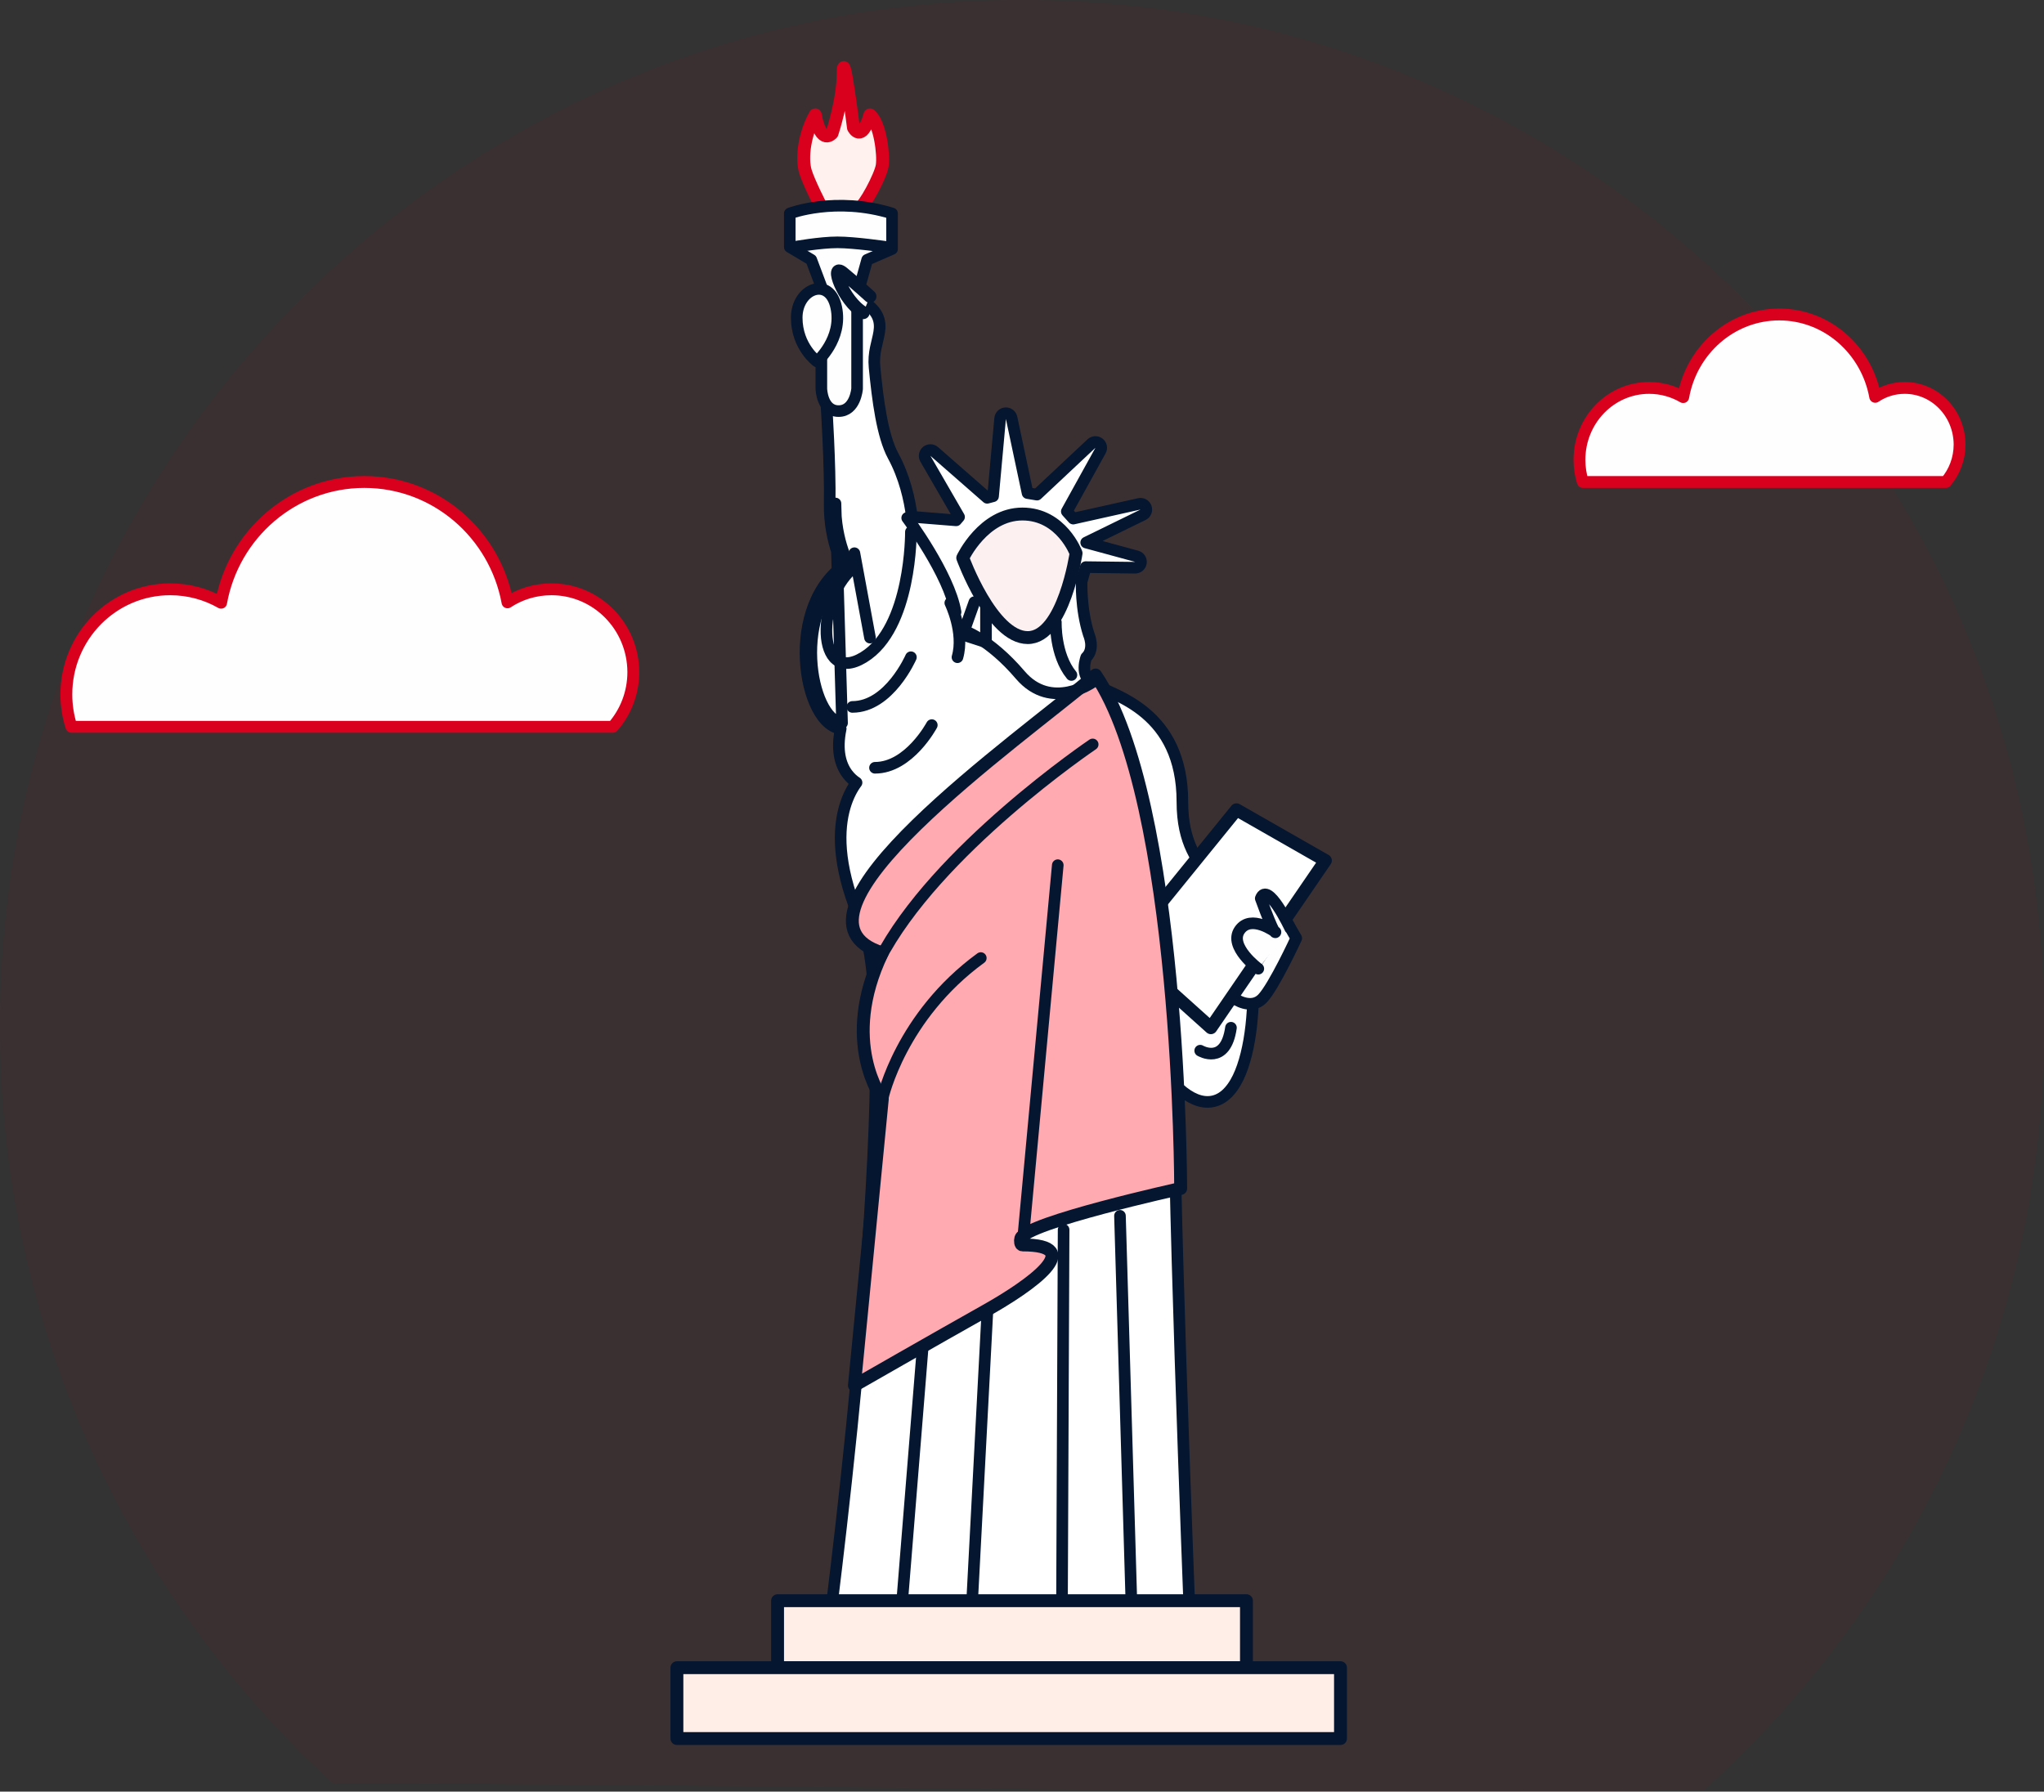 <svg xmlns="http://www.w3.org/2000/svg" width="154" height="135" viewBox="0 0 154 135" fill="none"><rect x="0" y="0" width="154" height="135" fill="#333333" stroke="none"/><path opacity="0.06" fill-rule="evenodd" clip-rule="evenodd" d="M128.394 134.854C144.112 120.703 154 100.158 154 77.296C154 34.606 119.526 0 77 0C34.474 0 0 34.606 0 77.296C0 99.904 9.67 120.246 25.084 134.38C49.646 134.352 105.782 135.369 128.394 134.854Z" fill="#C5001A"></path><path d="M41.548 44.404C40.33 44.404 39.188 44.76 38.236 45.387C37.284 40.231 32.82 36.318 27.452 36.318C22.075 36.318 17.592 40.241 16.659 45.416C15.527 44.77 14.223 44.404 12.823 44.404C8.502 44.404 5 47.95 5 52.325C5 53.173 5.133 53.993 5.381 54.764H46.173C47.135 53.665 47.715 52.219 47.715 50.639C47.706 47.199 44.955 44.404 41.548 44.404Z" fill="#FEFEFE" stroke="#D9001D" stroke-width="0.892" stroke-linecap="round" stroke-linejoin="round"></path><path d="M143.504 29.229C142.687 29.229 141.921 29.473 141.283 29.902C140.645 26.374 137.652 23.697 134.053 23.697C130.448 23.697 127.442 26.381 126.817 29.922C126.058 29.48 125.183 29.229 124.245 29.229C121.348 29.229 119 31.656 119 34.65C119 35.23 119.089 35.79 119.255 36.318H146.605C147.249 35.566 147.639 34.577 147.639 33.496C147.632 31.142 145.788 29.229 143.504 29.229Z" fill="#FEFEFE" stroke="#D9001D" stroke-width="0.892" stroke-linecap="round" stroke-linejoin="round"></path><path d="M62.697 30.401L62.261 30.43L62.261 30.43L62.261 30.43L62.262 30.433L62.262 30.443L62.265 30.482L62.274 30.633C62.282 30.766 62.294 30.958 62.308 31.198C62.335 31.678 62.372 32.347 62.406 33.107C62.475 34.629 62.537 36.501 62.51 37.929L62.51 37.93C62.484 39.432 62.776 40.697 63.074 41.587C63.224 42.032 63.375 42.385 63.49 42.628C63.495 42.638 63.499 42.647 63.504 42.656C61.137 44.429 60.499 47.603 60.734 50.184C60.857 51.541 61.225 52.795 61.76 53.668C62.027 54.103 62.353 54.471 62.737 54.694C62.928 54.805 63.131 54.879 63.342 54.908C63.006 56.538 63.322 57.61 63.826 58.295C64.055 58.607 64.312 58.823 64.535 58.969C64.494 59.024 64.451 59.085 64.406 59.151C64.118 59.577 63.784 60.222 63.566 61.117C63.13 62.913 63.176 65.667 64.934 69.627C65.335 70.529 65.618 72.022 65.788 73.993C65.957 75.95 66.012 78.333 65.98 80.986C65.918 86.289 65.511 92.639 64.995 98.753C64.48 104.866 63.857 110.737 63.362 115.08C63.115 117.252 62.9 119.041 62.747 120.287C62.67 120.91 62.609 121.397 62.567 121.728C62.546 121.894 62.53 122.021 62.519 122.106L62.506 122.203L62.503 122.227L62.502 122.233L62.502 122.235C62.502 122.235 62.502 122.235 62.935 122.291L62.502 122.235C62.486 122.36 62.524 122.485 62.607 122.58C62.69 122.674 62.81 122.728 62.935 122.728H89.219C89.337 122.728 89.451 122.68 89.534 122.594C89.616 122.508 89.66 122.393 89.655 122.274L89.219 122.291C89.655 122.274 89.655 122.274 89.655 122.274L89.655 122.272L89.655 122.267L89.654 122.246L89.651 122.163L89.638 121.837C89.627 121.551 89.611 121.132 89.59 120.598C89.549 119.529 89.491 117.999 89.423 116.154C89.286 112.465 89.108 107.518 88.944 102.485C88.78 97.451 88.63 92.334 88.548 88.303C88.507 86.288 88.483 84.547 88.483 83.225C88.483 82.624 88.489 82.118 88.499 81.716C89.382 82.597 90.219 83.044 91.014 83.029C92.058 83.01 92.793 82.211 93.285 81.198C94.273 79.158 94.579 75.673 94.342 72.592C94.105 69.512 92.802 67.984 91.583 66.554C91.533 66.495 91.483 66.436 91.433 66.378C90.806 65.641 90.228 64.928 89.798 64.013C89.372 63.105 89.084 61.977 89.084 60.413C89.084 57.038 87.817 55.022 86.314 53.748C85.572 53.119 84.784 52.681 84.092 52.347C83.785 52.2 83.494 52.071 83.236 51.957C83.204 51.943 83.172 51.929 83.141 51.916C82.856 51.789 82.626 51.685 82.448 51.588L82.447 51.587C81.843 51.258 81.698 50.761 81.701 50.304C81.703 50.069 81.745 49.852 81.789 49.69C81.806 49.628 81.823 49.576 81.836 49.536C82.203 49.194 82.223 48.718 82.189 48.414C82.168 48.238 82.127 48.082 82.092 47.972C82.074 47.917 82.057 47.871 82.044 47.838C82.039 47.824 82.034 47.813 82.031 47.804C81.721 46.844 81.586 45.841 81.529 45.069C81.501 44.682 81.493 44.357 81.492 44.13C81.491 44.016 81.493 43.927 81.494 43.867C81.494 43.852 81.495 43.839 81.495 43.827L81.799 42.732L85.524 42.777C85.744 42.779 85.931 42.618 85.962 42.4C85.992 42.183 85.856 41.976 85.644 41.918L81.836 40.882L86.123 38.786C86.322 38.688 86.416 38.458 86.343 38.249C86.27 38.04 86.052 37.919 85.836 37.967L80.861 39.077L80.376 38.539L82.915 33.952C83.02 33.764 82.972 33.528 82.802 33.396C82.632 33.264 82.391 33.275 82.234 33.422L78.13 37.271L77.419 37.154L76.215 31.482C76.17 31.271 75.977 31.124 75.761 31.137C75.546 31.15 75.372 31.318 75.352 31.534L74.82 37.393L74.378 37.51L70.389 34.02C70.228 33.879 69.989 33.876 69.823 34.011C69.658 34.147 69.616 34.383 69.723 34.568L72.259 38.951L72.038 39.208L68.703 38.94C68.534 37.621 68.151 35.931 67.288 34.34C66.888 33.6 66.595 32.556 66.374 31.367C66.153 30.185 66.01 28.894 65.891 27.677C65.838 27.131 65.892 26.664 65.976 26.241C66.014 26.052 66.057 25.875 66.1 25.697C66.105 25.673 66.111 25.649 66.117 25.625C66.164 25.428 66.212 25.226 66.242 25.028C66.305 24.625 66.305 24.198 66.085 23.765C65.87 23.344 65.476 22.977 64.879 22.617C64.685 22.501 64.467 22.506 64.285 22.601C64.135 22.68 64.029 22.808 63.958 22.914C63.809 23.132 63.68 23.447 63.566 23.789C63.332 24.487 63.11 25.452 62.92 26.414C62.728 27.381 62.564 28.363 62.449 29.102C62.391 29.471 62.345 29.781 62.313 29.998C62.298 30.107 62.285 30.193 62.277 30.251L62.268 30.318L62.265 30.336L62.265 30.34L62.265 30.341L62.265 30.342C62.265 30.342 62.265 30.342 62.697 30.401ZM62.697 30.401L62.261 30.43C62.26 30.4 62.261 30.371 62.265 30.342L62.697 30.401ZM62.947 37.937C62.898 40.822 64.067 42.795 64.067 42.795C59.487 45.783 61.04 54.238 63.442 54.48L62.947 37.937Z" fill="white" stroke="#041630" stroke-width="0.874" stroke-linecap="round" stroke-linejoin="round"></path><path d="M90.426 79.168C90.426 79.168 92.335 80.307 92.744 77.439L90.426 79.168Z" fill="#FEFEFE"></path><path d="M90.426 79.168C90.426 79.168 92.335 80.307 92.744 77.439" stroke="#041630" stroke-width="0.874" stroke-linecap="round" stroke-linejoin="round"></path><path d="M61.924 15.657C61.845 15.549 60.928 13.733 60.684 12.926C60.367 11.877 60.637 10.019 61.427 8.659C61.863 11.025 62.689 10.045 62.689 10.045C62.689 10.045 63.526 7.551 63.526 5.509C63.526 3.466 64.302 9.623 64.302 9.623C64.302 9.623 64.915 10.834 65.542 8.659C66.302 9.259 66.598 11.647 66.468 12.485C66.344 13.281 65.065 15.657 64.735 15.657C64.711 15.657 62.045 15.824 61.924 15.657Z" fill="#FFF2EE" stroke="#D9001D" stroke-width="0.971" stroke-linecap="round" stroke-linejoin="round"></path><path d="M64.576 22.297L65.335 19.575L67.21 18.762V16.084C62.948 14.766 59.502 16.084 59.502 16.084V18.61L61.122 19.575L61.883 21.597V29.291C61.883 29.291 61.92 30.976 63.183 30.976C64.447 30.976 64.576 29.291 64.576 29.291V22.297Z" fill="#FEFEFE" stroke="#041630" stroke-width="0.874" stroke-linecap="round" stroke-linejoin="round"></path><path d="M59.853 18.61C59.853 18.61 61.796 18.26 63.093 18.26C64.391 18.26 66.774 18.61 66.774 18.61" stroke="#041630" stroke-width="0.874" stroke-linecap="round" stroke-linejoin="round"></path><path d="M64.373 41.685L65.546 48.044L64.373 41.685Z" fill="#FEFEFE"></path><path d="M64.373 41.685L65.546 48.044" stroke="#041630" stroke-width="0.874" stroke-linecap="round" stroke-linejoin="round"></path><path d="M64.492 42.623C61.432 44.864 61.432 51.743 65.062 49.531C68.693 47.318 68.629 40.082 68.629 40.082" stroke="#041630" stroke-width="0.874" stroke-linecap="round" stroke-linejoin="round"></path><path d="M68.63 49.522C68.63 49.522 67.002 53.266 64.217 53.266" stroke="#041630" stroke-width="0.874" stroke-linecap="round" stroke-linejoin="round"></path><path d="M68.35 39.026C68.35 39.026 71.522 43.279 71.995 46.115" stroke="#041630" stroke-width="0.874" stroke-linecap="round" stroke-linejoin="round"></path><path d="M70.204 54.637C70.204 54.637 68.492 57.852 65.924 57.852" stroke="#041630" stroke-width="0.874" stroke-linecap="round" stroke-linejoin="round"></path><path d="M92.998 75.24C92.998 75.24 94.253 76.138 95.117 75.24C95.982 74.341 97.664 70.693 97.664 70.693L96.301 68.34L91.703 75.24H92.998Z" fill="#FEFEFE" stroke="#041630" stroke-width="0.874" stroke-linecap="round" stroke-linejoin="round"></path><path d="M84.635 71.516L93.159 61.015L99.858 64.841L91.231 77.439L84.635 71.516Z" fill="white" stroke="#041630" stroke-width="0.971" stroke-linecap="round" stroke-linejoin="round"></path><path d="M82.545 50.861C88.954 60.339 88.954 89.553 88.954 89.553C88.954 89.553 77.248 92.135 76.909 93.318C76.86 93.491 76.883 93.805 77.033 93.805C81.921 93.805 77.73 96.821 74.228 98.786C70.727 100.751 64.374 104.392 64.374 104.392L66.474 82.815C66.474 82.815 63.242 78.532 66.474 71.8C57.738 69.077 76.781 55.742 82.545 50.861Z" fill="#FFA9B1" stroke="#041630" stroke-width="0.971" stroke-linecap="round" stroke-linejoin="round"></path><path d="M60.027 23.935C60.027 21.731 62.497 20.781 63.004 23.16C63.511 25.539 61.562 27.238 61.562 27.238C61.562 27.238 60.027 26.14 60.027 23.935Z" fill="#FEFEFE" stroke="#041630" stroke-width="0.874" stroke-linecap="round" stroke-linejoin="round"></path><path d="M65.039 23.56C63.519 22.66 62.475 19.717 63.503 20.56C64.531 21.404 65.546 22.334 65.546 22.334" fill="#FEFEFE"></path><path d="M65.039 23.56C63.519 22.66 62.475 19.717 63.503 20.56C64.531 21.404 65.546 22.334 65.546 22.334" stroke="#041630" stroke-width="0.971" stroke-linecap="round" stroke-linejoin="round"></path><path d="M66.248 72.329C70.494 64.07 82.326 56.092 82.326 56.092" stroke="#041630" stroke-width="0.874" stroke-linecap="round" stroke-linejoin="round"></path><path d="M66.516 82.688C66.516 82.688 67.874 76.577 73.896 72.189" stroke="#041630" stroke-width="0.874" stroke-linecap="round" stroke-linejoin="round"></path><path d="M94.804 72.991C94.804 72.991 92.542 71.321 93.397 70.085C94.252 68.848 96.099 70.23 96.099 70.23C96.099 70.23 96.067 70.652 94.988 67.694C95.511 66.339 97.208 69.948 97.208 69.948" fill="#FEFEFE"></path><path d="M94.804 72.991C94.804 72.991 92.542 71.321 93.397 70.085C94.252 68.848 96.099 70.23 96.099 70.23C96.099 70.23 96.067 70.652 94.988 67.694C95.511 66.339 97.208 69.948 97.208 69.948" stroke="#041630" stroke-width="0.874" stroke-linecap="round" stroke-linejoin="round"></path><path d="M71.598 45.432C71.598 45.432 72.679 47.65 72.138 49.522" stroke="#041630" stroke-width="0.874" stroke-linecap="round" stroke-linejoin="round"></path><path d="M72.535 47.477C72.535 47.477 74.521 48.106 76.87 50.861C79.22 53.615 82.326 51.394 82.326 51.394" stroke="#041630" stroke-width="0.874" stroke-linecap="round" stroke-linejoin="round"></path><path d="M77.43 48.043C74.721 48.043 72.535 42.035 72.535 42.035C72.535 42.035 74.088 38.732 77.032 38.732C79.977 38.732 81.074 41.685 81.074 41.685C81.074 41.685 80.14 48.043 77.43 48.043Z" fill="#FCF0F1" stroke="#041630" stroke-width="0.971" stroke-linecap="round" stroke-linejoin="round"></path><path d="M74.287 45.782V48.393L72.535 47.827L73.411 45.373" stroke="#041630" stroke-width="0.874" stroke-linecap="round" stroke-linejoin="round"></path><path d="M79.552 46.883C79.552 46.883 79.472 49.336 80.724 50.861" stroke="#041630" stroke-width="0.874" stroke-linecap="round" stroke-linejoin="round"></path><path d="M69.504 101.68L67.93 121.181" stroke="#041630" stroke-width="0.874" stroke-linecap="round" stroke-linejoin="round"></path><path d="M74.394 98.768L73.206 121.354" stroke="#041630" stroke-width="0.874" stroke-linecap="round" stroke-linejoin="round"></path><path d="M84.381 91.611L85.257 121.243" stroke="#041630" stroke-width="0.874" stroke-linecap="round" stroke-linejoin="round"></path><path d="M80.135 92.661L80.013 120.941" stroke="#041630" stroke-width="0.874" stroke-linecap="round" stroke-linejoin="round"></path><path d="M77.113 93.012L79.695 65.191" stroke="#041630" stroke-width="0.874" stroke-linecap="round" stroke-linejoin="round"></path><rect x="58.584" y="120.613" width="35.327" height="5.047" fill="#FFEDE8" stroke="#041630" stroke-width="0.97" stroke-linecap="round" stroke-linejoin="round"></rect><rect x="51" y="125.66" width="49.996" height="5.339" fill="#FFEDE8" stroke="#041630" stroke-width="0.97" stroke-linecap="round" stroke-linejoin="round"></rect></svg>